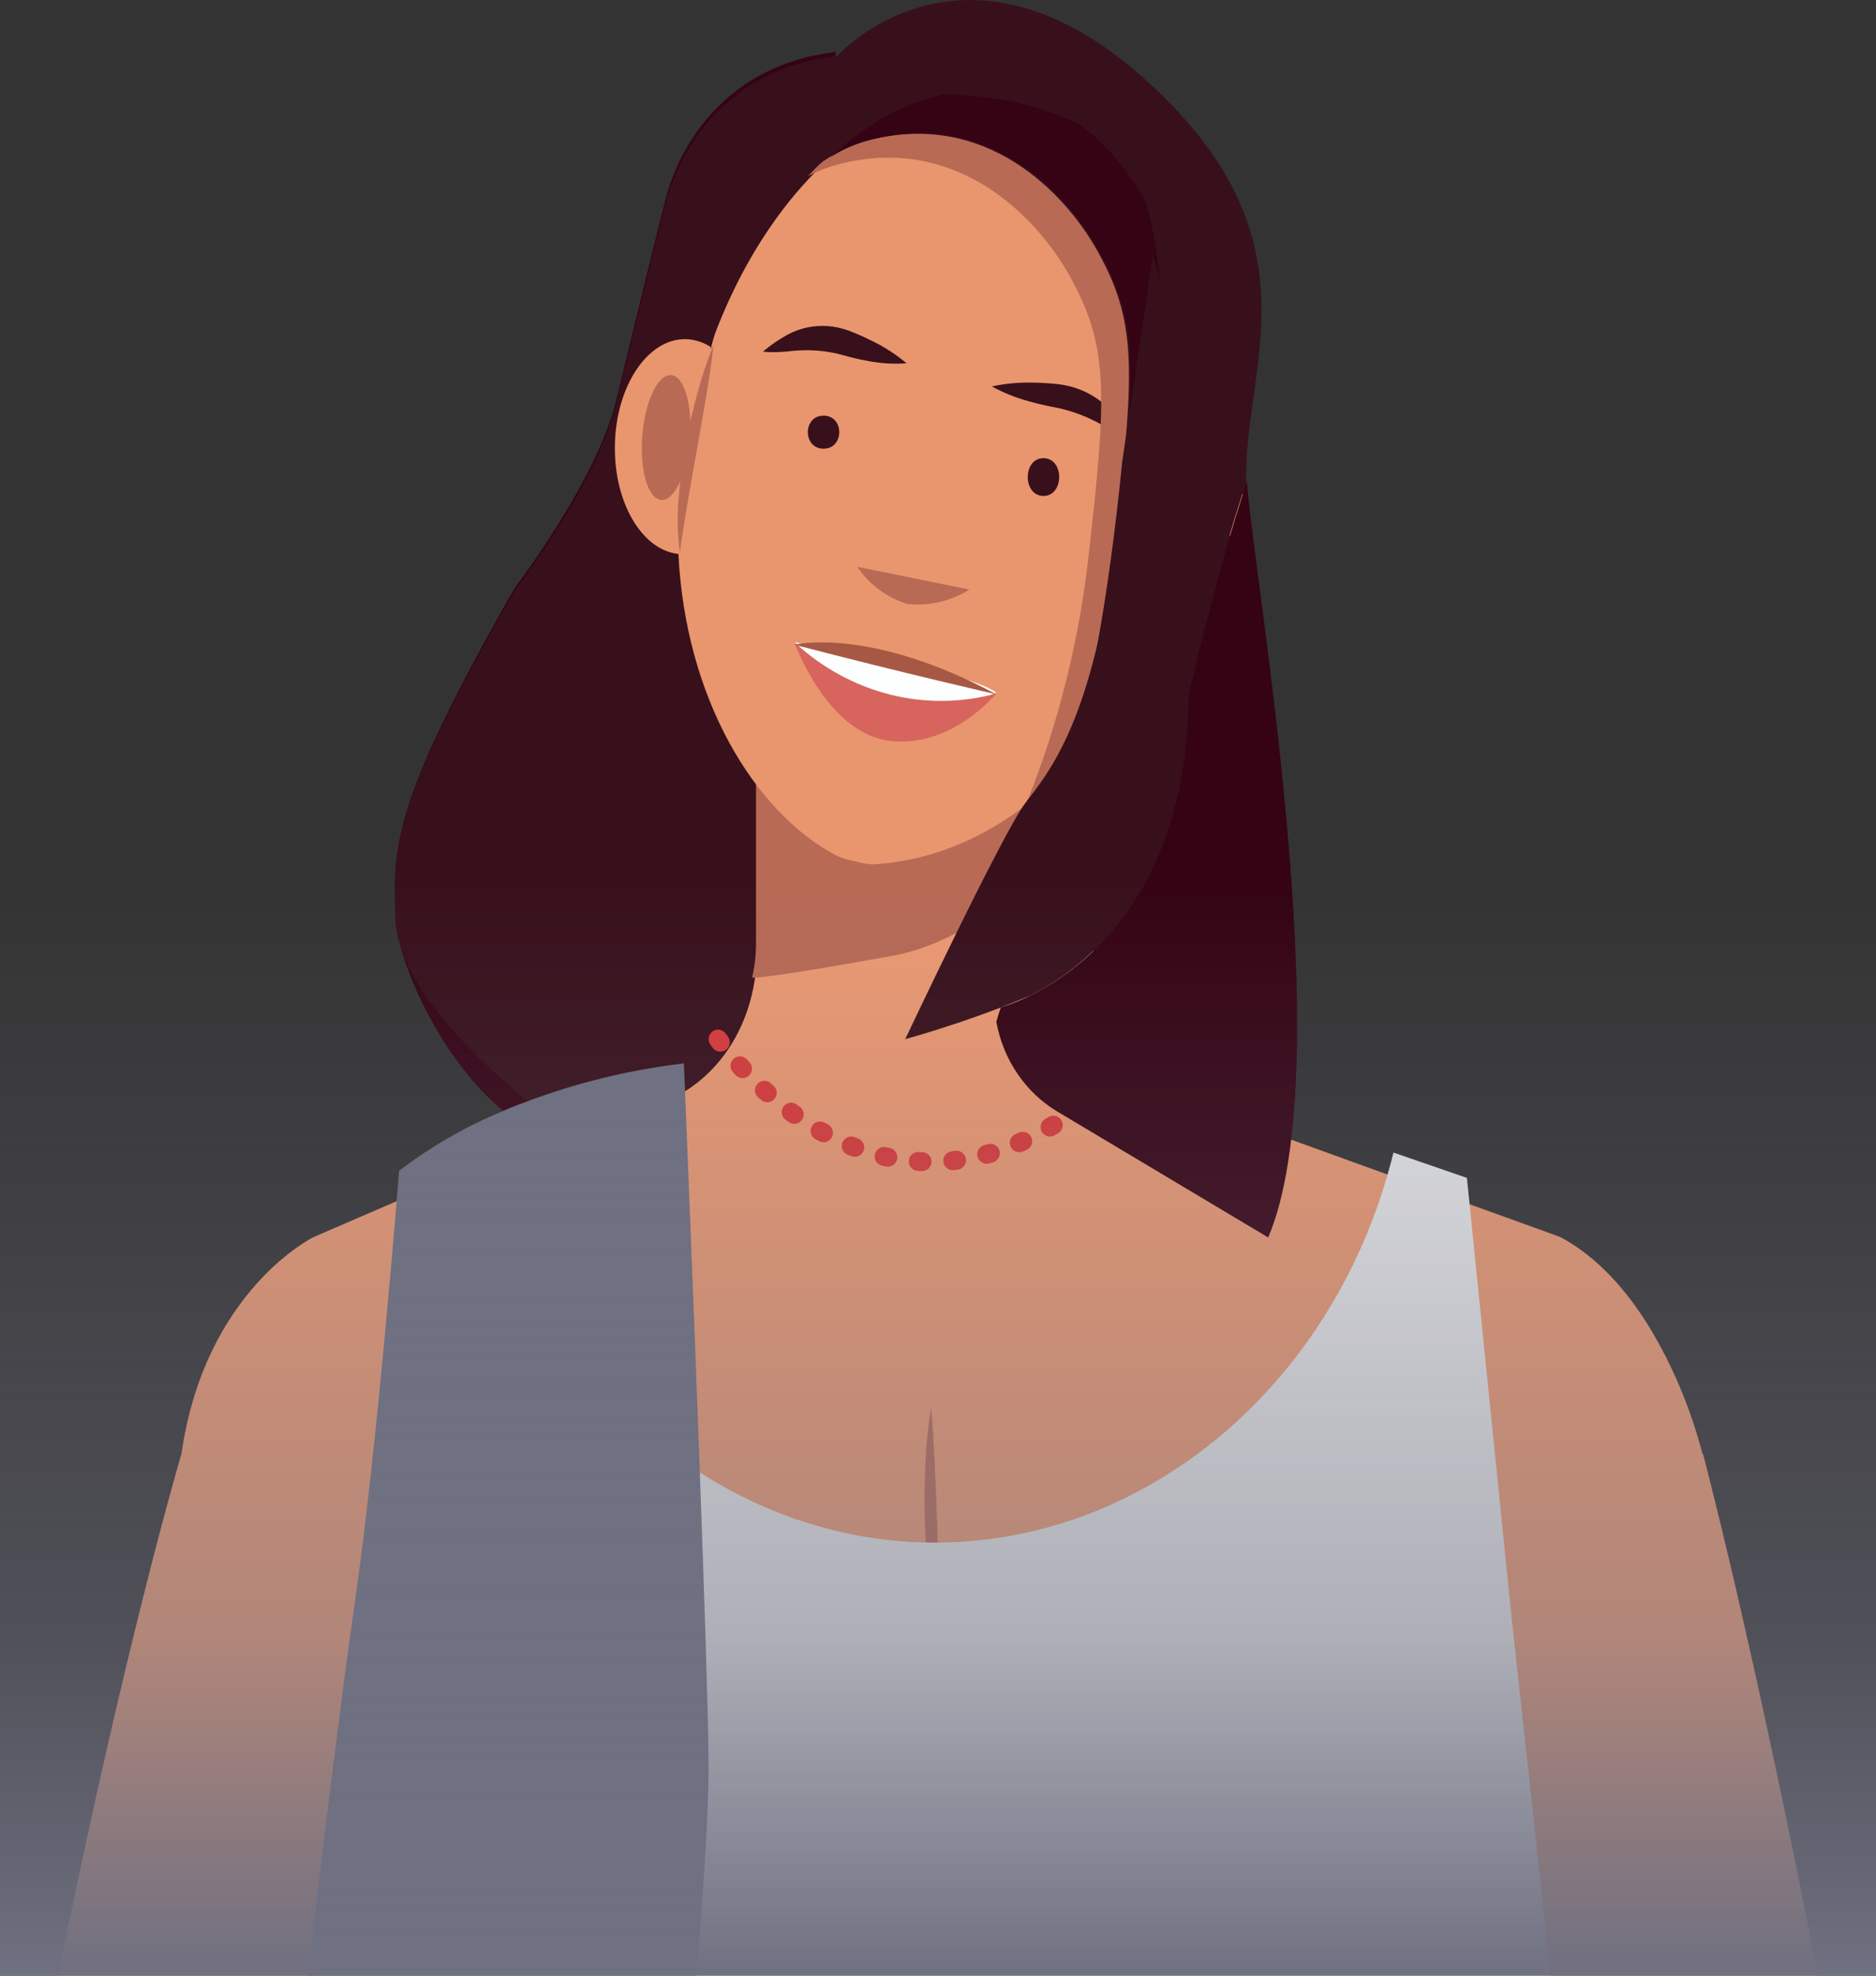 <svg width="323" height="340" viewBox="0 0 323 340" fill="none" xmlns="http://www.w3.org/2000/svg">
<rect x="0" y="0" width="323" height="340" fill="#333333" stroke="none"/>
<path d="M106.096 68.941C106.096 68.941 111.722 45.522 114.634 34.159C117.068 24.663 125.344 11.02 143.967 8.942C134.736 45.116 132.34 82.861 136.915 120.017C139.648 141.812 144.787 163.194 152.227 183.723C135.562 179.956 108.632 200.341 99.769 198.167C79.972 193.311 69.538 167.706 68.694 161.329C66.686 146.152 67.844 137.845 88.621 101.173C88.621 101.173 102.665 82.866 106.096 68.941Z" fill="#350313"/>
<path d="M106.128 69.529C106.128 69.529 111.77 46.16 114.69 34.822C117.131 25.346 125.432 11.732 144.109 9.659C144.109 9.659 165.919 -14.706 197.502 13.96C229.085 42.625 212.688 65.187 214.739 85.623C216.79 106.059 230.945 186.099 217.77 213.438L139.198 221.088C139.198 221.088 68.344 184.336 68.025 157.512C67.873 144.664 67.765 138.285 88.602 101.692C88.602 101.692 102.687 83.424 106.128 69.529Z" fill="#38101B"/>
<path d="M313 340H10C21.716 282.155 31.241 250.192 31.241 250.192C35.285 222.005 53.996 212.89 53.996 212.89L75.262 203.709C79.214 202.278 83.166 200.85 87.118 199.425L94.519 196.755L98.826 195.19L114.007 189.706C116.535 188.797 118.908 187.383 121.018 185.528C125.356 181.761 128.415 176.342 129.659 170.219H129.667C129.766 169.71 129.857 169.192 129.932 168.673C129.948 168.52 129.973 168.366 129.998 168.203C130.023 168.049 130.039 167.886 130.056 167.732C130.068 167.656 130.076 167.579 130.08 167.501C130.13 167.127 130.172 166.752 130.196 166.368C130.229 165.898 130.254 165.417 130.271 164.937C130.279 164.63 130.287 164.323 130.287 164.015V128H188.248V164.015C188.246 170.989 190.583 177.69 194.764 182.695C195.443 183.529 196.172 184.305 196.946 185.019C197.076 185.152 197.211 185.277 197.351 185.394C199.507 187.309 201.937 188.769 204.528 189.706L218.882 194.892L218.915 194.902L235.088 200.751L246.928 205.034L254.311 207.704L268.665 212.89C275.28 216.444 280.332 222.417 284.069 228.545C288.052 235.16 291.108 242.466 293.123 250.192H293.214C293.214 250.192 301.73 282.155 313 340Z" fill="#ED9A72"/>
<path d="M153.66 164.482C175.745 160.453 192.091 133.677 192.091 133.677C192.091 133.677 170.189 131.79 156.491 127.613H130.168V162.274C130.166 164.275 129.942 166.268 129.501 168.215L129.5 168.251C129.5 168.251 131.574 168.51 153.66 164.482Z" fill="#B86A55"/>
<path d="M160.299 242.222C160.621 245.566 160.809 248.891 160.96 252.213L161.357 262.161C161.388 263.818 161.469 265.472 161.527 267.127L161.715 272.089C161.868 275.398 162.022 278.698 162.273 282.05C161.219 278.88 160.483 275.598 160.077 272.26C159.633 268.94 159.357 265.597 159.25 262.246C159.148 258.899 159.151 255.553 159.32 252.212C159.451 248.863 159.778 245.526 160.299 242.222V242.222Z" fill="#B86A55"/>
<path d="M267 340H54L61.338 279.046L61.815 274.347V274.328L69.205 201.66L69.232 201.357C73.453 199.902 77.674 198.449 81.894 197C84.629 208.842 89.486 219.956 96.177 229.681C102.867 239.407 111.256 247.546 120.844 253.616C132.447 260.983 145.521 265.048 158.893 265.447C159.246 265.457 159.599 265.466 159.953 265.457C196.898 266.014 230.082 238.375 239.918 198.348L252.563 202.706L260.325 279.046H260.333L267 340Z" fill="#E8E9EA"/>
<path d="M123.636 178.822C123.636 178.822 156.181 226.372 198.591 178.822" stroke="#DB3A3A" stroke-width="3.253" stroke-miterlimit="10" stroke-linecap="round" stroke-dasharray="0.66 5.29"/>
<path d="M208.853 78.89C207.739 78.389 206.535 78.147 205.323 78.181C207.335 47.629 194.911 21.567 174.542 16.962C154.117 12.345 132.459 30.829 122.283 59.665C121.01 58.855 119.557 58.407 118.068 58.366C111.49 58.252 106.028 66.451 105.867 76.677C105.712 86.546 110.555 94.673 116.805 95.333C118.004 119.909 129.687 139.685 144.037 147.262C145.131 147.744 146.279 148.08 147.454 148.26C148.358 148.548 149.293 148.711 150.237 148.747C168.228 147.828 185.994 135.248 196.41 113.386C202.196 114.62 209.202 109.405 212.748 100.84C216.633 91.456 214.89 81.628 208.853 78.89Z" fill="#E9966E"/>
<path d="M166.909 101.454C163.744 103.464 159.957 104.34 156.198 103.932C156.309 103.974 156.421 104.007 156.533 104.041L155.847 103.897C155.964 103.912 156.08 103.926 156.198 103.932C152.659 102.823 149.62 100.565 147.591 97.538L166.909 101.454Z" fill="#B86A55"/>
<path d="M141.795 77.219C145.399 77.219 145.405 71.529 141.795 71.529C138.192 71.529 138.186 77.219 141.795 77.219Z" fill="#38101B"/>
<path d="M179.659 85.347C183.262 85.347 183.268 78.845 179.659 78.845C176.056 78.845 176.05 85.347 179.659 85.347Z" fill="#38101B"/>
<path d="M156.091 62.524C153.904 62.678 151.709 62.55 149.548 62.142C148.487 61.962 147.441 61.728 146.402 61.463L144.887 61.053C144.428 60.923 143.965 60.814 143.499 60.726C141.614 60.351 139.699 60.208 137.788 60.3C137.297 60.317 136.805 60.361 136.304 60.405C135.779 60.465 135.231 60.518 134.69 60.555C133.582 60.637 132.47 60.626 131.364 60.521C132.249 59.755 133.182 59.065 134.156 58.456C134.635 58.156 135.105 57.866 135.602 57.593C136.125 57.309 136.665 57.065 137.217 56.862C139.466 56.046 141.856 55.869 144.179 56.347C144.757 56.479 145.334 56.623 145.897 56.821C146.476 57.031 146.927 57.207 147.442 57.424C148.441 57.843 149.432 58.294 150.409 58.798C152.42 59.792 154.326 61.042 156.091 62.524V62.524Z" fill="#38101B"/>
<path d="M170.773 66.505C172.982 66.026 175.236 65.805 177.493 65.843C178.598 65.845 179.695 65.897 180.789 65.979C181.354 66.021 181.842 66.069 182.464 66.144C183.066 66.223 183.661 66.353 184.253 66.494C186.611 67.103 188.788 68.294 190.595 69.962C191.038 70.372 191.454 70.813 191.84 71.281C192.204 71.727 192.537 72.176 192.876 72.637C193.563 73.574 194.182 74.562 194.727 75.593C193.65 75.199 192.602 74.724 191.593 74.172C191.099 73.905 190.604 73.621 190.133 73.342C189.68 73.087 189.234 72.836 188.78 72.607C187.02 71.697 185.17 70.983 183.261 70.478C182.791 70.349 182.316 70.239 181.837 70.148L180.262 69.833C179.189 69.604 178.119 69.344 177.056 69.035C174.876 68.436 172.768 67.587 170.773 66.505Z" fill="#38101B"/>
<path d="M209.994 97.506C211.881 91.892 211.674 86.695 209.531 85.898C207.389 85.102 204.123 89.007 202.236 94.621C200.349 100.235 200.556 105.432 202.699 106.229C204.841 107.026 208.107 103.12 209.994 97.506Z" fill="#B86A55"/>
<path d="M118.791 75.665C119.275 69.732 117.832 64.757 115.568 64.553C113.304 64.348 111.076 68.992 110.592 74.925C110.108 80.858 111.551 85.833 113.815 86.037C116.079 86.242 118.307 81.598 118.791 75.665Z" fill="#B86A55"/>
<path d="M122.864 59.335C122.526 62.37 122.064 65.361 121.566 68.341L120.022 77.254C119.48 80.215 118.954 83.178 118.445 86.141C117.951 89.111 117.461 92.072 117.054 95.099C116.65 92.067 116.575 89.002 116.829 85.954C117.044 82.916 117.425 79.892 117.97 76.894C118.521 73.903 119.172 70.933 119.982 68.002C120.757 65.056 121.72 62.161 122.864 59.335V59.335Z" fill="#B86A55"/>
<path d="M205.546 78.032C205.414 81.073 205.096 84.103 204.592 87.103C204.125 90.104 203.503 93.076 202.785 96.025C202.058 98.979 201.177 101.889 200.145 104.745C199.143 107.624 197.845 110.386 196.273 112.983C197.132 110.059 197.892 107.161 198.651 104.255C199.398 101.348 200.128 98.435 200.839 95.515L203.066 86.766C203.826 83.848 204.622 80.934 205.546 78.032Z" fill="#B86A55"/>
<path d="M210.771 102.46C212.218 88.778 204.768 78.368 200.997 74.058C200.786 58.167 199.77 43.826 197.25 35.054C194.442 29.795 190.597 25.225 185.973 21.651C179.158 18.007 170.498 16.417 162.01 16.257C153.888 17.966 145.984 22.922 139.091 30.334C140.762 29.445 142.523 28.755 144.341 28.277C164.659 22.978 178.404 37.292 183.992 47.181C190.909 59.421 190.649 67.399 187.399 95.903C185.777 110.297 182.249 124.382 176.919 137.752C182.229 141.186 191.815 123.147 196.503 113.273C201.14 114.265 206.553 111.104 210.356 105.397C210.517 104.456 210.662 103.487 210.771 102.46Z" fill="#B86A55"/>
<path d="M155.864 178.82C155.864 178.82 163.208 176.859 172.105 173.46L172.105 173.459L172.11 173.458C173.84 172.796 175.629 172.08 177.434 171.314C185.994 167.02 202.075 155.125 204.269 125.775C204.337 123.768 204.415 121.704 204.517 119.58C204.517 119.58 209.248 99.154 214.045 84.604C212.287 79.064 209.434 73.98 205.675 69.688C205.394 48.434 203.671 29.958 198.816 24.012C183.712 5.516 139.068 11.932 134.928 21.601C130.788 31.271 120.25 49.342 122.37 60.057C122.37 60.057 129.367 29.431 149.51 24.161C169.653 18.892 183.278 33.126 188.818 42.96C195.675 55.132 195.417 63.066 192.195 91.411C188.508 123.857 180.516 132.966 176.579 138.134C172.643 143.302 155.864 178.82 155.864 178.82Z" fill="#38101B"/>
<path d="M210.772 102.114C212.206 88.488 204.822 78.12 201.084 73.826C200.875 58 199.868 43.716 197.37 34.979C194.586 29.741 190.775 25.189 186.192 21.63C179.437 18 170.852 16.416 162.439 16.257C155.63 17.696 148.979 21.456 142.954 27.046C145.076 25.704 147.374 24.698 149.773 24.062C169.914 18.784 183.538 33.041 189.077 42.89C195.933 55.081 195.675 63.028 192.454 91.417C190.263 110.726 187.075 123.447 184.022 131.678C189.144 126.16 193.4 119.816 196.63 112.884C201.226 113.872 206.592 110.724 210.361 105.04C210.521 104.102 210.665 103.137 210.772 102.114Z" fill="#350313"/>
<path d="M198.512 43.893L193.206 79.485C193.206 79.485 189.775 117.285 183.453 131.667C177.132 146.049 200.377 128.682 200.377 128.682L213.273 97.803L198.512 43.893Z" fill="#38101B"/>
<path d="M182.047 191.29L218.355 212.959C230.464 184.423 216.862 105.007 214.85 84.893C214.784 84.234 214.738 83.572 214.708 82.907C209.744 97.51 204.667 119.477 204.667 119.477C204.354 165.199 172.315 173.365 172.315 173.365C172.011 174.223 171.765 175.045 171.546 175.853C172.131 179.076 173.373 182.126 175.187 184.792C177 187.458 179.341 189.675 182.047 191.29V191.29Z" fill="#350313"/>
<path d="M136.772 110.545C136.772 110.545 166.358 115.334 171.545 119.2C171.545 119.2 156.608 125.514 153.711 124.177C150.815 122.841 136.772 110.545 136.772 110.545Z" fill="#FDFFFF"/>
<path d="M136.773 110.545C136.773 110.545 142.311 126.063 153.042 127.472C163.774 128.881 171.545 119.344 171.545 119.344C165.527 120.987 159.239 121.045 153.196 119.516C147.152 117.987 141.525 114.913 136.772 110.545L136.773 110.545Z" fill="#D7645D"/>
<path d="M136.772 110.947C136.772 110.947 149.599 107.732 171.545 119.486C171.545 119.486 156.091 115.982 136.772 110.947Z" fill="#A75844"/>
<path d="M119.848 340H53C55.649 317.354 58.714 292.316 61.283 274.404V274.385C64.888 249.23 68.379 205.793 68.698 201.781L68.724 201.478C74.017 197.443 79.727 194.117 85.733 191.57C87.257 190.887 88.781 190.272 90.286 189.716C99.183 186.351 108.395 184.099 117.749 183C117.749 183 117.899 186.67 118.147 192.751C118.342 197.486 118.59 203.694 118.865 210.781C119.37 223.431 119.972 238.873 120.504 253.691C121.248 274.004 121.877 293.166 121.992 302.409C122.098 311.126 121.141 325.309 119.848 340Z" fill="#6F7081"/>
<g style="mix-blend-mode:multiply">
<path d="M0 150.83H323V340H0V150.83Z" fill="url(#paint0_linear_413_271)"/>
</g>
<defs>
<linearGradient id="paint0_linear_413_271" x1="155.074" y1="340" x2="155.074" y2="150.83" gradientUnits="userSpaceOnUse">
<stop stop-color="#6F7081"/>
<stop offset="0.307" stop-color="#6F7081" stop-opacity="0.479"/>
<stop offset="1" stop-color="#6F7081" stop-opacity="0"/>
</linearGradient>
</defs>
</svg>
